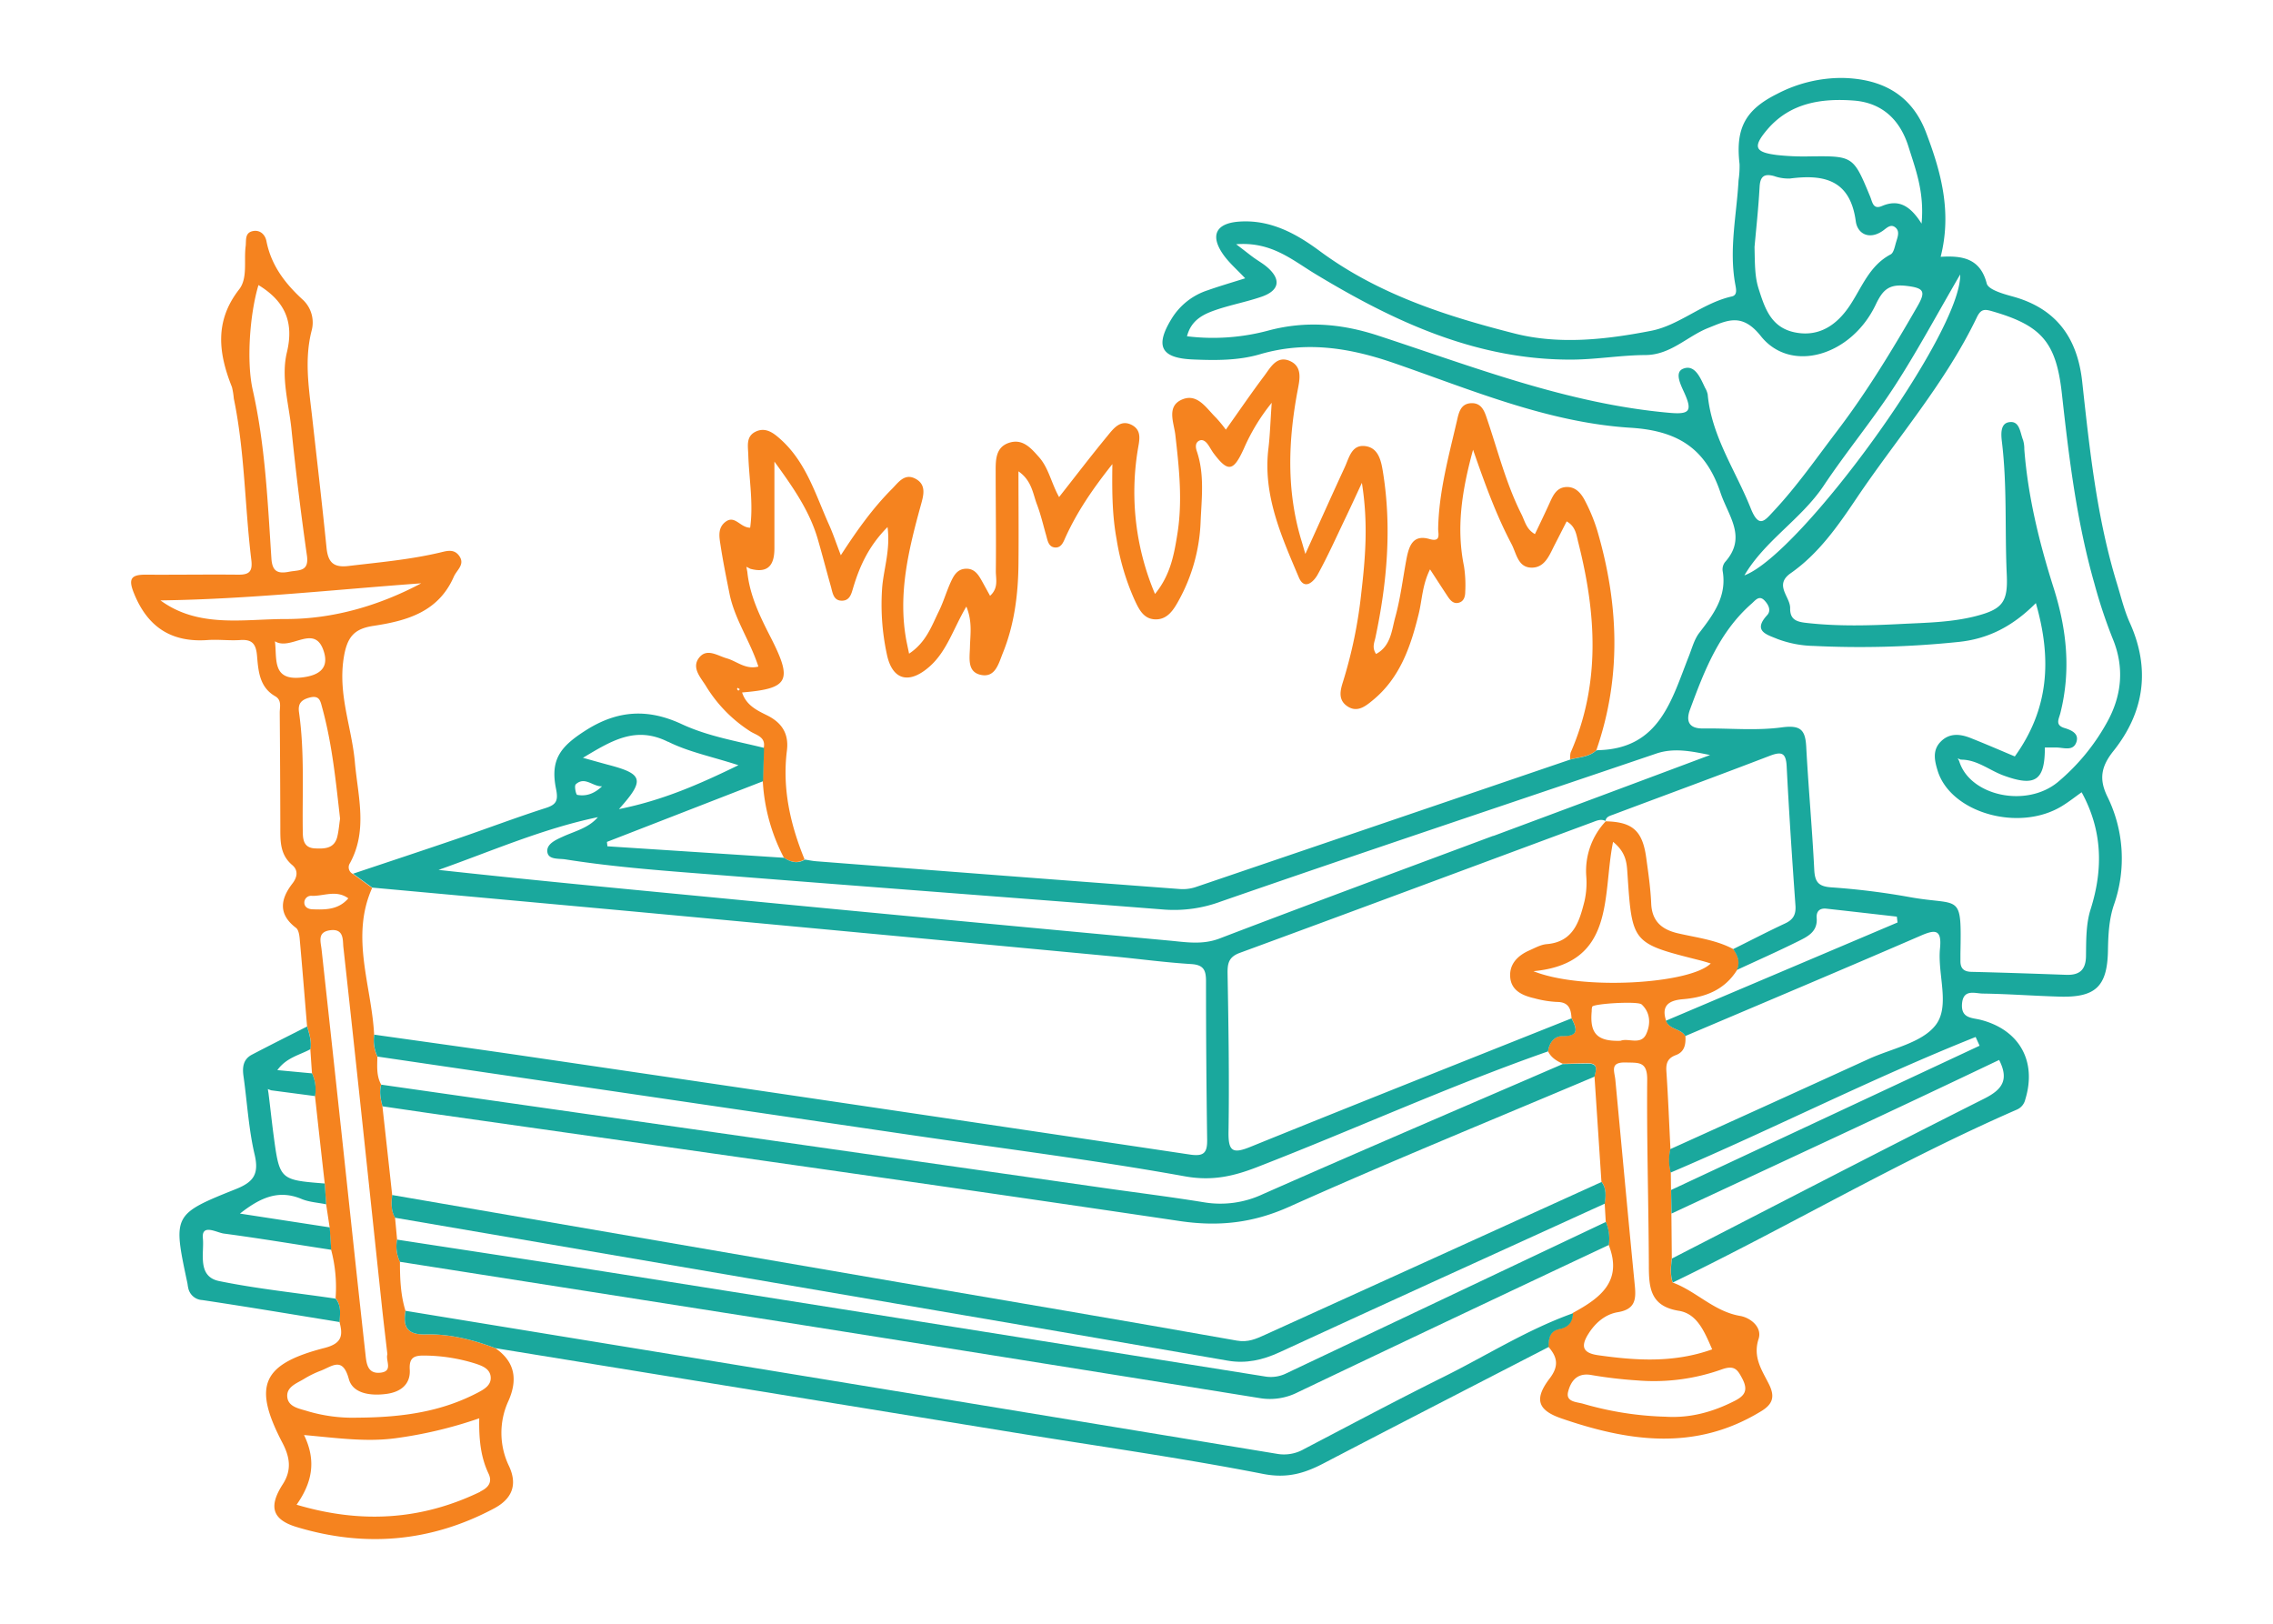 <svg xmlns="http://www.w3.org/2000/svg" viewBox="0 0 700 500"><title>Yag Yadnya</title><path d="M465.49,167.52c1.5,2.84,1.95,7.12,6,7.27,4.23.16,5.64-3.79,7.28-7,1.2-2.32,2.37-4.64,3.7-7.24,2.85,1.59,3,4.29,3.63,6.68,5.49,21.73,6.88,43.32-2.4,64.51a5.89,5.89,0,0,0-.1,2.11c2.74-.73,5.73-.73,8-2.8,7.81-22.49,6.93-45,.33-67.57a53.27,53.27,0,0,0-3.78-9.23c-1.2-2.35-3-4.55-6.06-4.26-2.75.27-3.8,2.55-4.81,4.77-1.47,3.24-3,6.43-4.58,9.71-2.67-1.51-3.09-4-4.14-6.1-4.65-9.21-7.17-19.19-10.45-28.9-.81-2.39-1.58-5.44-5-5.32s-3.89,3.12-4.48,5.64c-2.53,10.91-5.53,21.75-5.73,33.07,0,1.59.93,4.17-2.7,3.12-5-1.44-6.22,2-7,5.84-1.16,6.09-1.87,12.3-3.52,18.26-1.1,4-1.33,8.86-5.91,11.3-1.31-2-.53-3.45-.18-5.1,3.59-16.92,5.08-34,2.27-51.16-.54-3.31-1.39-7.16-5.28-7.73-4.32-.65-5.08,3.54-6.44,6.47-3.91,8.47-7.73,17-12.14,26.72-.76-2.57-1-3.48-1.29-4.39-4.57-15.26-4-30.61-1.07-46.07.59-3.12,1.56-7.17-2.33-8.93-4.07-1.85-6,1.91-7.91,4.47-4.06,5.39-7.87,11-11.89,16.64a42.31,42.31,0,0,0-3-3.65c-3-2.92-5.74-7.7-10.54-5.6s-2.43,7.12-2,10.94c1.17,10.22,2.27,20.44.58,30.68-1,6.19-2.12,12.44-6.85,18.23a80.39,80.39,0,0,1-5.34-44.17c.43-2.82,1.48-6-1.64-7.78-3.61-2-5.8,1-7.72,3.35-4.95,6-9.68,12.2-14.84,18.76-2.4-4.28-3.18-8.9-6.19-12.3-2.41-2.71-4.93-5.68-9-4.48-4.32,1.28-4.35,5.18-4.34,8.84,0,10.27.16,20.54.05,30.8,0,2.38.88,5.16-1.78,7.55-.94-1.71-1.72-3.14-2.51-4.56-1.07-1.91-2.23-3.79-4.76-3.78-2.93,0-4,2.27-5,4.47-1.25,2.84-2.13,5.84-3.49,8.61-2.25,4.57-3.93,9.6-9.18,13.07-.38-1.86-.62-2.94-.83-4-2.67-14.31.67-28,4.42-41.61.8-2.92,1.95-6.41-1.69-8.29-3.33-1.72-5.21,1.21-7.18,3.19-5.85,5.87-10.67,12.59-15.74,20.41-1.44-3.76-2.38-6.61-3.6-9.33-4.18-9.3-7.05-19.37-15.08-26.49-2.22-2-4.67-3.74-7.7-2.17-2.86,1.49-2.2,4.4-2.12,7,.23,7.46,1.62,14.92.58,22.5-3.1,0-4.68-4-7.59-1.81-2.52,1.92-1.91,4.77-1.52,7.29.75,4.94,1.75,9.84,2.73,14.75,1.57,7.95,6.4,14.69,8.91,22.54-4,1-6.65-1.67-9.74-2.54-2.87-.81-6.15-3.27-8.55-.15-2.28,3,.37,5.9,2,8.44a43.36,43.36,0,0,0,13.86,14.24c1.92,1.18,4.75,1.7,4.09,5l-.3,10.26a57.53,57.53,0,0,0,6.49,23.58c2,1.36,4.12,1.92,6.38.55-4.39-10.75-6.91-21.81-5.44-33.52.65-5.18-1.54-8.61-6.2-10.89-3.08-1.51-6.36-3.1-7.6-7,14.45-1.19,15.64-3.6,8.76-17.05-3.26-6.38-6.41-12.8-7.15-20.08-.1-.52-.19-1.05-.29-1.57l1.24.63c5.59,1.49,7.41-1.33,7.39-6.37,0-8.34,0-16.68,0-26.65,5.82,8,10.84,15.21,13.37,23.92,1.39,4.8,2.64,9.65,4,14.46.57,2,.76,4.63,3.68,4.44,2.31-.15,2.71-2.37,3.27-4.19,2-6.59,4.81-12.74,10.52-18.47.9,6.93-1.1,12.59-1.63,18.32a72.57,72.57,0,0,0,1.37,20.62c1.61,8.22,6.86,9.66,13.28,3.94,5.28-4.71,7.22-11.57,11.25-18.4,1.92,4.66,1.2,8.58,1.11,12.43-.07,3.29-.93,7.57,3.16,8.56,4.65,1.14,5.66-3.47,6.95-6.64,3.55-8.74,4.73-18,4.83-27.32s0-18.49,0-28.67c4.12,2.87,4.42,6.85,5.69,10.18,1.18,3.1,1.93,6.37,2.85,9.57.45,1.61.72,3.57,2.76,3.7s2.64-2,3.27-3.33c3.41-7.42,7.85-14.15,14.35-22.35-.14,9,0,16.1,1.3,23.13a73.88,73.88,0,0,0,5.43,18.45c1.33,2.88,2.71,6,6.25,6.22,3.88.25,5.85-2.87,7.46-5.82a54.23,54.23,0,0,0,6.72-23.9c.29-7.32,1.31-14.74-1.14-22-.36-1.06-.61-2.52.59-3.22s2.22.23,2.92,1.25c.54.79,1,1.65,1.54,2.42,4.53,6.07,6.19,5.84,9.44-1.34a61.27,61.27,0,0,1,8.56-14.07c-.42,6-.53,10-1,13.95-1.79,14.45,4,27.15,9.36,39.84,1.75,4.11,4.62,1.24,5.81-.92,3.1-5.63,5.73-11.52,8.51-17.32,1.44-3,2.82-6,5.09-10.9,2,12.57,1.05,23.25-.18,33.88a142.27,142.27,0,0,1-5.61,27.28c-.91,2.84-1.61,5.75,1.42,7.71s5.56-.15,7.71-1.91c8.41-6.88,11.7-16.56,14.17-26.65,1.05-4.29,1.08-8.86,3.48-13.67,2.06,3.16,3.71,5.73,5.4,8.28.81,1.22,1.79,2.44,3.44,2s2-2,2-3.43a37.84,37.84,0,0,0-.39-7.83c-2.35-11.55-.79-22.77,2.8-35.85C457.46,149.49,460.88,158.78,465.49,167.52Zm-238.1,45.17-.43-.48.2-.41.68.44Z" style="fill:#f5831f"/><path d="M152.57,415.15c-6.94-2.62-14.13-4.45-21.52-4.25-5.75.16-7-2.38-6.18-7.26-1.52-4.92-1.71-10-1.7-15.09a10.94,10.94,0,0,1-.88-6.83l-.63-6.79c-1.31-2.22-1.12-4.63-.89-7q-1.48-13.63-3-27.27c-.53-2.21-1.07-4.4-.38-6.67-1.51-2.72-1.22-5.68-1.17-8.6a11.8,11.8,0,0,1-1-6.75c-.76-15.07-7.39-30.06-.61-45.23l-5.9-4.28a2.29,2.29,0,0,1-1.13-3c5.8-10.22,2.65-20.82,1.71-31.42s-5.09-20.39-3.52-31.58c1-7,3.24-9.5,9.25-10.41,10.37-1.56,20-4.31,24.73-15.12.92-2.09,3.48-3.73,1.74-6.32s-4.29-1.48-6.56-1c-9.09,2.09-18.35,2.9-27.57,4-4.74.59-6.36-1.22-6.8-5.62-1.39-13.75-3-27.49-4.54-41.23-1-8.52-2.25-17-.06-25.58a9.6,9.6,0,0,0-2.5-9.36c-5.58-5.08-9.92-10.66-11.41-18.25-.37-1.9-1.88-3.54-4.17-3.08-2.58.51-2,2.92-2.23,4.68-.58,4.47.69,9.8-2,13.27-7.64,9.79-6.37,19.68-2.22,30.07A22.23,22.23,0,0,1,72,122.7c3.4,16.41,3.37,33.18,5.4,49.73.44,3.66-.74,4.57-4.09,4.53-9.54-.1-19.08.06-28.62,0-4.52,0-5.14,1.5-3.45,5.69,4.19,10.43,11.52,15.25,22.72,14.44,3.32-.24,6.69.23,10,0,3.67-.25,4.87,1.15,5.19,4.81.41,4.65.7,9.68,5.59,12.49,2.12,1.21,1.39,3.34,1.41,5.16q.14,17.53.18,35.06c0,4.33-.15,8.55,3.68,11.78,1.87,1.58,1.6,3.7,0,5.73-3.7,4.82-4.36,9.43,1.16,13.61.75.57,1,2.09,1.11,3.21.81,9,1.53,18,2.28,27.05.67,2.29,1.48,4.56,1,7l.51,7.46a11.89,11.89,0,0,1,.93,7q1.47,13.46,3,26.92l.43,6.4,1.08,7.14.45,6.9a44.87,44.87,0,0,1,1.39,14.95c1.75,2.18,1.35,4.71,1.17,7.2,1.13,4.16.91,6.7-4.52,8.1-19.41,5-22.21,11.66-13,29.27,2.26,4.34,2.92,8.32.08,12.72-4.39,6.82-3.32,10.86,4.25,13.16,21,6.36,41.37,4.64,60.83-5.72,5.36-2.86,7.38-7.09,4.58-13.07a23.47,23.47,0,0,1-.14-20.07C159.43,424.89,158.69,419.4,152.57,415.15ZM79.6,87.78c8.19,5,11,11.44,8.74,20.77-1.83,7.69.58,15.65,1.4,23.45q2,19.56,4.78,39.06c.72,5.07-2.48,4.41-5.49,5-3.64.71-5.2-.2-5.45-4.14-1.14-17.37-1.9-34.78-5.75-51.86C75.87,111.37,76.9,96.76,79.6,87.78Zm-30.18,97.1c26.94-.35,53.48-3.31,80.31-5.26-13,6.89-27.1,11-41.6,11C75.2,190.59,61.19,193.52,49.42,184.88Zm35.25,12.59c5,3.1,12.39-5.83,15.12,3.36,1.6,5.36-2.11,7.32-7.2,7.82C83.73,209.52,85.34,202.84,84.67,197.47Zm7.41,21.83c-.38-2.69.76-3.82,3.23-4.49,3.24-.87,3.38,1.24,4,3.42,3,11.07,4.12,22.43,5.42,33.87-.28,1.83-.41,3.73-.86,5.56-.91,3.66-3.87,3.73-6.83,3.59-3.12-.14-3.75-2.11-3.79-4.86C93.05,244,93.84,231.62,92.08,219.3ZM96.17,280c-1.26-.06-2.44-.67-2.45-2.05a2.09,2.09,0,0,1,2.38-2.09c3.67.08,7.49-1.92,11.17.77C104.2,280.19,100.19,280.15,96.17,280Zm8.75,66.51q-2.91-27-5.88-54.07c-.27-2.53-1.42-5.47,2.72-6,4.34-.52,3.73,3.25,4,5.34,4.06,36.74,7.92,73.52,11.83,110.28.53,5,1.14,9.95,1.71,14.95-.61,2,1.86,5.23-2.11,5.68-4.12.46-4.34-3-4.65-5.77C109.93,393.43,107.45,369.94,104.92,346.46Zm43,112.84c-18.11,8.75-36.69,9.91-56.58,4,4.84-6.88,6.12-13.57,2.29-21.46,10.16.91,19,2.19,28.07,1a132.25,132.25,0,0,0,25.89-6.15c-.11,6.1.35,11.74,2.85,17C151.77,456.52,150.25,458.16,147.88,459.3ZM147,428.91c-10.82,5.63-22.5,7.56-36.93,7.63a48.67,48.67,0,0,1-15.35-2c-2.41-.76-5.79-1.23-6.22-4.15-.49-3.38,3-4.43,5.34-5.91A31.2,31.2,0,0,1,99,422c3.45-1.4,6.57-4.21,8.43,2.65,1.26,4.63,7,5.22,11.7,4.56,4.1-.57,7.35-2.81,7.06-7.5-.23-3.72,1.4-4.35,4.58-4.29a53.65,53.65,0,0,1,15.48,2.42c2,.66,4.41,1.46,4.82,3.82C151.55,426.53,149,427.86,147,428.91Z" style="fill:#f5831f"/><path d="M544.75,426.19c-2.17-4.32-5-8.28-3.16-13.93,1.14-3.58-2.5-6.5-5.71-7.05-8.06-1.37-13.49-7.61-20.76-10.28-.83-2.44-.56-4.91-.26-7.39q-.06-6.93-.13-13.85l-.12-7.26-.06-5.33a15.07,15.07,0,0,1-.11-7.22c-.4-8-.72-16.07-1.26-24.1-.16-2.5.52-4,2.92-4.88,2.72-1,3.08-3.33,2.95-5.84-1.35-2.36-4.92-1.94-5.94-4.73-1.64-4.83,1.07-6.3,5.16-6.64,6.88-.57,12.82-2.83,16.68-9,1.09-2.4.24-4.46-1.13-6.42-5.34-2.86-11.3-3.53-17.07-4.87-4.9-1.14-8-3.63-8.24-9.16-.2-4.73-.89-9.45-1.54-14.15-1.14-8.31-4.24-11-12.47-11.18a22.28,22.28,0,0,0-6,16.75,25.91,25.91,0,0,1-.53,7.82c-1.59,6.31-3.41,12.57-11.65,13.25-1.82.15-3.6,1.17-5.34,1.93-3.52,1.56-6.16,4.13-5.9,8.12.27,4.23,3.75,5.77,7.4,6.61a32.64,32.64,0,0,0,7,1.14c3.63,0,4.34,2.17,4.49,5,1.55,3.05,2.53,5.56-2.75,5.47-2.59,0-4.1,2.06-4.49,4.7.92,1.95,2.66,3,4.51,3.85,2.62,0,5.24-.13,7.87-.13,3.3,0,2.3,2.17,1.93,4q1.08,16.23,2.14,32.45c1.58,2,1.28,4.35,1,6.67l.33,5.67a13.28,13.28,0,0,1,.89,7.1c4.48,11.31-2.72,16.46-11.06,21-.06,2.76-1.42,4.34-4.16,4.89-3,.6-3.32,3-3.34,5.51,2.76,3.13,3.34,5.91.41,9.74-4.74,6.22-3.91,9.73,3.57,12.31,20.5,7.06,41,10.19,61.13-1.95C546,432.5,546.72,430.13,544.75,426.19Zm-72.5-127.13c25.45-2.4,21.14-23.32,24.52-39.83,4.2,3.4,4.22,6.82,4.44,10,1.43,21.22,1.41,21.22,22.16,26.45,1.12.28,2.22.61,3.48,1C520.48,303,487.11,305.07,472.25,299.06Zm17.94,12.3a4.4,4.4,0,0,1,.16-1.38c.46-.93,14-1.77,15.21-.69,2.8,2.6,2.78,6.18,1.4,9.15-1.63,3.52-5.58,1.1-7.87,2.05C491.85,320.73,489.54,318.23,490.19,311.36Zm-1,99.34c2.17-3.45,5.25-6,9-6.63,5.32-.87,5.7-3.81,5.28-8.11-2.07-21.12-4-42.27-6-63.4-.26-2.73-1.81-5.54,3.23-5.39,3.9.12,6.62-.4,6.58,5.29-.17,19.09.43,38.19.51,57.29,0,6.86.48,12.49,9.24,13.89,5.65.91,7.87,6.4,10.26,11.87-11.83,4.22-23.43,3.46-35.09,1.81C487.43,416.65,486.71,414.62,489.19,410.7Zm45.05,20.66c-6.71,3.43-13.7,5.36-21.28,4.89a99.69,99.69,0,0,1-25.27-3.95c-2-.63-5.61-.49-4.76-3.77s2.79-5.95,7.26-5.1a135.79,135.79,0,0,0,14.13,1.65,62.2,62.2,0,0,0,26-3.43c3.93-1.39,4.84.2,6.31,3C538.37,428.08,537.38,429.76,534.24,431.36Z" style="fill:#f5831f"/><path d="M494.45,252.92h.05s0-.06.07-.08Z" style="fill:#f5831f"/><path d="M650.81,231.32c9.53-11.92,11.54-25.26,5.09-39.56-1.75-3.88-2.73-8.11-4-12.21-6.17-20.2-8.37-41.08-10.65-61.94C639.8,104.13,633.34,95,619.84,91.3c-2.92-.8-7.5-2.09-8-4-2-7.8-7.57-8.62-14.19-8.22,3.52-13.85.11-26.19-4.52-38.34C588.61,28.9,579.3,24.23,567.33,24a42.9,42.9,0,0,0-20,4.89c-9.88,4.91-12.89,10.64-11.61,21.63a30,30,0,0,1-.31,5c-.59,10.69-3,21.33-1,32.1.24,1.36.73,3.27-1.08,3.67-9,2-16.17,8.88-24.82,10.57-13.76,2.68-28.17,4.35-42,.85-21.24-5.39-42.15-12.12-60.14-25.45-7.44-5.51-15.41-9.76-25-9-7,.58-8.72,4.34-4.65,10.13,1.8,2.56,4.27,4.66,6.75,7.31-4.34,1.37-8,2.43-11.52,3.68A20.38,20.38,0,0,0,360.9,98c-5.29,8.54-3.47,12.27,6.45,12.69,6.93.3,14,.35,20.63-1.59,14.26-4.19,27.68-2,41.31,2.7,23.86,8.25,47.43,18.33,72.89,19.92,14.44.9,23.1,6.32,27.67,20,2.42,7.24,8.27,13.68,1.39,21.37a3.69,3.69,0,0,0-.73,2.71c1.37,7.81-2.82,13.39-7.18,19.06-1.55,2-2.24,4.71-3.2,7.14-5.33,13.47-9,28.49-27.83,29-.24,0-.48.06-.71.09-2.27,2.07-5.26,2.07-8,2.8Q425.86,253.57,368.1,273.2a12.61,12.61,0,0,1-4.89.55q-55.9-4.2-111.81-8.54c-1.18-.09-2.35-.34-3.53-.52-2.26,1.37-4.35.81-6.38-.55l-54.43-3.54-.15-1.35L235,240.56l.3-10.26c-8.53-2.12-17.32-3.58-25.31-7.3-10.33-4.82-19.66-4.38-29.47,1.82-7.89,5-11.12,9-9.29,18.05.75,3.69.14,4.93-3.35,6-9,2.89-17.95,6.28-26.95,9.36-10.71,3.67-21.46,7.21-32.19,10.81l5.9,4.28q40.23,3.67,80.47,7.36,73.74,6.86,147.47,13.81c8.08.76,16.12,1.87,24.21,2.37,3.88.23,4.63,1.86,4.62,5.33q0,24.35.35,48.69c.07,4.11-1,5.29-5.32,4.64Q264.59,340.3,162.7,325.34c-15.81-2.33-31.63-4.5-47.45-6.74a11.8,11.8,0,0,0,1,6.75l164.67,24.21c28,4.12,56.17,7.65,84,12.67,8.32,1.5,14.91,0,22.22-2.84,30-11.64,59.24-25,89.59-35.63.39-2.64,1.9-4.74,4.49-4.7,5.28.09,4.3-2.42,2.76-5.48-33,13.16-66,26.23-98.89,39.57-5.44,2.21-6.84,1.43-6.75-4.58.25-16.22,0-32.45-.29-48.68-.05-3.15.27-5.19,3.78-6.48,36.24-13.31,72.4-26.81,108.6-40.22,1.26-.47,2.61-1.11,4-.39.21-1.41,1.51-1.6,2.5-2,16-6,32.11-11.92,48.09-18.06,3.73-1.43,5-.88,5.21,3.27.73,14.26,1.68,28.52,2.7,42.77.21,2.79-.63,4.38-3.17,5.57-5.38,2.51-10.66,5.26-16,7.91,1.37,2,2.22,4,1.13,6.42,6.25-2.9,12.56-5.69,18.73-8.76,2.92-1.45,6.18-2.92,5.85-7.2-.16-2.07.89-3.14,3-2.91,7.23.79,14.46,1.63,21.69,2.45l.21,1.8-71.31,30.24c1,2.79,4.59,2.37,5.95,4.73,24.07-10.23,48.18-20.38,72.19-30.77,4.55-2,6.88-2.4,6.25,3.81-.8,8,3.19,17.68-1.33,23.57-4.24,5.52-13.54,7.21-20.67,10.47q-30.5,13.92-61.06,27.74a15.07,15.07,0,0,0,.11,7.22C546,347.65,576.6,332,608.42,319.32l1.22,2.69-95,44.42.12,7.26q25.29-11.78,50.58-23.57t50.32-23.73c3.06,6.05,1.06,9.08-4.58,11.91-32.17,16.19-64.15,32.78-96.19,49.24-.3,2.48-.57,4.95.26,7.39,35.57-17.22,69.66-37.42,105.93-53.23a4.46,4.46,0,0,0,2.62-3.11c3.65-11.8-1.82-21.52-13.78-24.56-2.59-.65-5.95-.41-5.7-4.77.29-4.87,4-3.34,6.37-3.31,7.86.11,15.72.71,23.58.94,11.13.34,14.78-3.06,15-14.07.08-4.81.3-9.63,1.82-14.14a43.06,43.06,0,0,0-2-33.39C646.41,240,647,236.11,650.81,231.32ZM613.32,95.79c15.37,4.39,19.9,9.51,21.66,25.41,2.18,19.68,4.54,39.3,10,58.44a156.31,156.31,0,0,0,5.62,16.94c3.75,9,2.85,17.81-1.88,26.14a64.64,64.64,0,0,1-15,18.12c-9.78,8.06-27.17,4.19-30.37-6.5l-.45-.82.94.4c5-.06,8.83,3.31,13.26,4.91,9.64,3.51,12.67,1.58,12.64-8.65h3.51c2.26,0,5.24,1.28,6.22-1.72.85-2.62-1.61-3.65-3.72-4.29-2.94-.9-1.7-2.75-1.24-4.56,3.31-13.11,2-25.76-2.1-38.68-4.38-13.82-7.88-28-9-42.61a9.33,9.33,0,0,0-.38-2.82c-.94-2.3-1-6.1-4.41-5.48-2.69.48-2.36,3.91-2.09,6.16,1.63,13.55.85,27.18,1.48,40.75.4,8.47-1.3,10.69-9.64,12.82-7.47,1.9-15.15,2-22.75,2.38-9.76.51-19.55.79-29.32-.32-3-.33-5.07-1-5-4.53s-5.08-7.11.18-10.78c8.58-6,14.51-14.5,20.22-23,12.5-18.57,27.41-35.55,37.16-55.92C610.05,95.19,611.16,95.17,613.32,95.79Zm-9.66-11.27c.53,17.88-49.09,86.2-66.45,92.66,6.3-10.73,17.48-17.29,24.38-27.57,7-10.5,15.15-20.29,22-30.88S596.32,97.15,603.66,84.52ZM544.29,39.85c7-8.19,16.68-9.64,26.64-8.88,8.72.68,14.24,5.92,16.84,14.28,2.19,7,4.91,13.93,4,23.61-3.54-5.62-7.15-7.57-12.17-5.43-2.75,1.18-2.93-1.1-3.66-2.89C570.75,48,570.72,48,557.2,48.16a75.68,75.68,0,0,1-10-.43C540.4,46.87,539.68,45.27,544.29,39.85Zm-2.4,17.72c.18-3.3,1.43-4.18,4.47-3.35a13.17,13.17,0,0,0,4.91.75c10.54-1.37,18.52.44,20.24,13.15.52,3.85,4.08,5.84,8.25,3,1.15-.78,2.37-2.21,3.79-1.2,1.65,1.17.87,3,.39,4.61-.42,1.34-.72,3.3-1.69,3.81-6.58,3.47-8.84,10.15-12.62,15.81s-9.22,9.77-16.92,8.19c-7.32-1.51-9.22-7.45-11.14-13.49-1.18-3.73-1.12-7.51-1.24-12.78C540.79,70.85,541.53,64.22,541.89,57.57Zm-16,63.83a6.54,6.54,0,0,0-.8-2c-1.43-3-3.11-7.31-6.74-5.86-2.84,1.13-.63,5.19.47,7.66,2.44,5.5,1.38,6.47-4.81,5.91-31.27-2.79-60.21-14.14-89.61-23.77-11.19-3.66-22.19-4.63-33.69-1.58a65.83,65.83,0,0,1-25.16,1.79c1.33-5.14,5.22-6.88,9.21-8.22,4.51-1.51,9.23-2.4,13.73-3.95,5.64-1.94,6.15-5.46,1.53-9.3-1.28-1.06-2.75-1.88-4.1-2.87s-2.57-2-5.23-4c10.78-.85,17.15,4.76,24.25,9.07C429.43,99.11,455,111,484.52,110.73c7.38-.08,14.75-1.36,22.13-1.4,7.8,0,12.87-5.73,19.39-8.33,5.89-2.34,10.41-4.82,16.23,2.49,9.23,11.61,27.88,6.11,35.38-9.68,2.15-4.5,4-6.42,9.44-5.78s6.06,1.69,3.41,6.28c-7.61,13.24-15.5,26.28-24.77,38.45-6.36,8.35-12.36,17-19.55,24.67-2.67,2.86-4.48,5.43-7-.85C534.56,144.93,527.07,134.39,525.9,121.4Zm-320.13,107c6.28,3.15,13.44,4.56,21.65,7.23-12.07,5.88-23.34,10.83-36.8,13.52,8-8.91,7.45-10.78-2.87-13.53-2.42-.64-4.83-1.33-8.22-2.27C188.29,228.12,195.72,223.4,205.77,228.45Zm-28.48,13.14c2.84-2.62,5.29.74,8.12.59-2.27,2.19-4.81,3.18-7.64,2.63C177.38,244.74,176.81,242,177.29,241.59Zm282.6,15.83c-28.14,10.5-56.32,20.92-84.37,31.65-5.3,2-10.37,1.08-15.5.61q-65.91-6.1-131.79-12.46c-31-3-62-5.88-93.17-9.3,16.28-5.75,32.09-12.72,49.08-16.24-2.91,3.38-7.08,4.29-10.8,6-2.18,1-5.06,2.24-4.77,4.69s3.41,2,5.49,2.3c16,2.54,32.23,3.63,48.39,4.91,45.42,3.6,90.86,7,136.29,10.57a41.25,41.25,0,0,0,17.27-2.5c44.59-15.46,89.37-30.37,134.06-45.55,5.43-1.85,10.83-.73,16.58.45Q493.28,245,459.89,257.42ZM643.83,280c-1.42,4.44-1.36,9.43-1.42,14.18,0,4.28-1.78,6.12-6,6-9.77-.35-19.53-.69-29.29-.92-2.46-.06-3.43-1.16-3.38-3.48,0-.71,0-1.43,0-2.14.36-19.12,0-14.58-15.6-17.39a221.92,221.92,0,0,0-24.1-3c-4-.27-5.12-1.6-5.32-5.46-.63-12.61-1.79-25.2-2.47-37.82-.28-5.16-1.66-6.76-7.45-6-8,1.09-16.18.24-24.28.35-4.62.07-5.36-2.47-4-6,4.38-11.86,8.94-23.64,18.79-32.33,1.19-1,2.38-2.88,4.1-1.07,1.11,1.16,2.18,3,.81,4.5-4.54,4.93-.06,6,3.13,7.33a33.48,33.48,0,0,0,11.17,2.15,293.64,293.64,0,0,0,44.28-1.19c9.17-.87,16.84-4.62,24.17-12,5,17.35,4,32.66-6.48,47.22-4.08-1.71-8.85-3.79-13.69-5.7-3.27-1.29-6.6-1.56-9.27,1.29-2.47,2.64-1.72,5.81-.81,8.79,4,13,25.06,19,38.28,10.91,2.19-1.34,4.22-2.95,6.07-4.26C647.45,255.63,647.78,267.53,643.83,280Z" style="fill:#1aa89d"/><path d="M494.57,252.85l-.1,0s0,.08,0,.12Z" style="fill:#1aa89d"/><path d="M401.58,446.22a12.33,12.33,0,0,1-8.16,1.48q-111-18.31-222-36.45l-46.52-7.61c-.84,4.88.43,7.42,6.18,7.26,7.39-.2,14.58,1.63,21.53,4.25l160.24,26.07c25.41,4.13,50.93,7.71,76.18,12.65,7.33,1.43,12.69-.17,18.65-3.29,23-12,46.15-23.88,69.24-35.79,0-2.5.3-4.91,3.34-5.51,2.74-.55,4.1-2.13,4.16-4.89-14,5-26.47,12.94-39.66,19.5C430.23,431.1,415.94,438.72,401.58,446.22Z" style="fill:#1aa89d"/><path d="M67.48,394.48c-6.85-1.4-4.55-8.69-5-13.11-.5-4.7,4.25-1.81,6.44-1.52,11.06,1.47,22.06,3.32,33.08,5l-.45-6.9L73.9,373.7c6.43-5.07,12-7.39,18.92-4.52,2.37,1,5.08,1.13,7.63,1.66-.15-2.13-.29-4.27-.43-6.4-13.92-1.11-13.93-1.1-15.8-15.13-.56-4.24-1-8.48-1.54-12.72-.07-.41-.13-.82-.19-1.23l1,.38,13.54,1.78a11.89,11.89,0,0,0-.93-7l-10.69-1c2.84-3.91,6.88-4.62,10.18-6.44.43-2.46-.38-4.73-1-7-5.69,2.89-11.39,5.74-17,8.68-2.78,1.46-3,4-2.58,6.78,1.12,8,1.57,16.17,3.41,24,1.4,6-.33,8.43-5.72,10.59-19.52,7.81-19.45,8-15,28.93.1.46.12.95.24,1.4a4.64,4.64,0,0,0,4.36,3.87c14.11,2.11,28.18,4.48,42.26,6.77.18-2.49.58-5-1.17-7.2C91.39,398.11,79.32,396.9,67.48,394.48Z" style="fill:#1aa89d"/><path d="M363.32,376c12,1.77,22.55.61,33.73-4.41,31.08-13.93,62.65-26.78,94-40.06.37-1.83,1.37-4-1.93-4-2.63,0-5.25.09-7.87.13-30.83,13.33-61.71,26.53-92.43,40.1a30.67,30.67,0,0,1-18,2.47c-10.12-1.65-20.29-2.91-30.44-4.36L117.41,334c-.69,2.27-.15,4.46.38,6.67,5.42.79,10.84,1.6,16.26,2.37C210.48,353.92,286.94,364.67,363.32,376Z" style="fill:#1aa89d"/><path d="M378.17,419c5.56.95,10.7-.2,15.89-2.6,33.33-15.38,66.77-30.54,100.17-45.77.26-2.32.56-4.64-1-6.67L389.64,411c-2.77,1.26-5.26,2.43-8.76,1.81-34.74-6.18-69.54-12.05-104.31-18q-77.91-13.39-155.8-26.83c-.23,2.41-.42,4.82.89,7q76.82,13.15,153.63,26.33Q326.74,410.08,378.17,419Z" style="fill:#1aa89d"/><path d="M396.25,422.84a10.76,10.76,0,0,1-6.8,1Q290.18,408,190.89,392.29c-22.86-3.61-45.73-7.05-68.6-10.57a10.94,10.94,0,0,0,.88,6.83q59,9.26,118,18.53,73.46,11.64,146.9,23.46a18.9,18.9,0,0,0,11.69-1.86q47.79-22.8,95.69-45.31a13.28,13.28,0,0,0-.89-7.1Q445.41,399.55,396.25,422.84Z" style="fill:#1aa89d"/></svg>